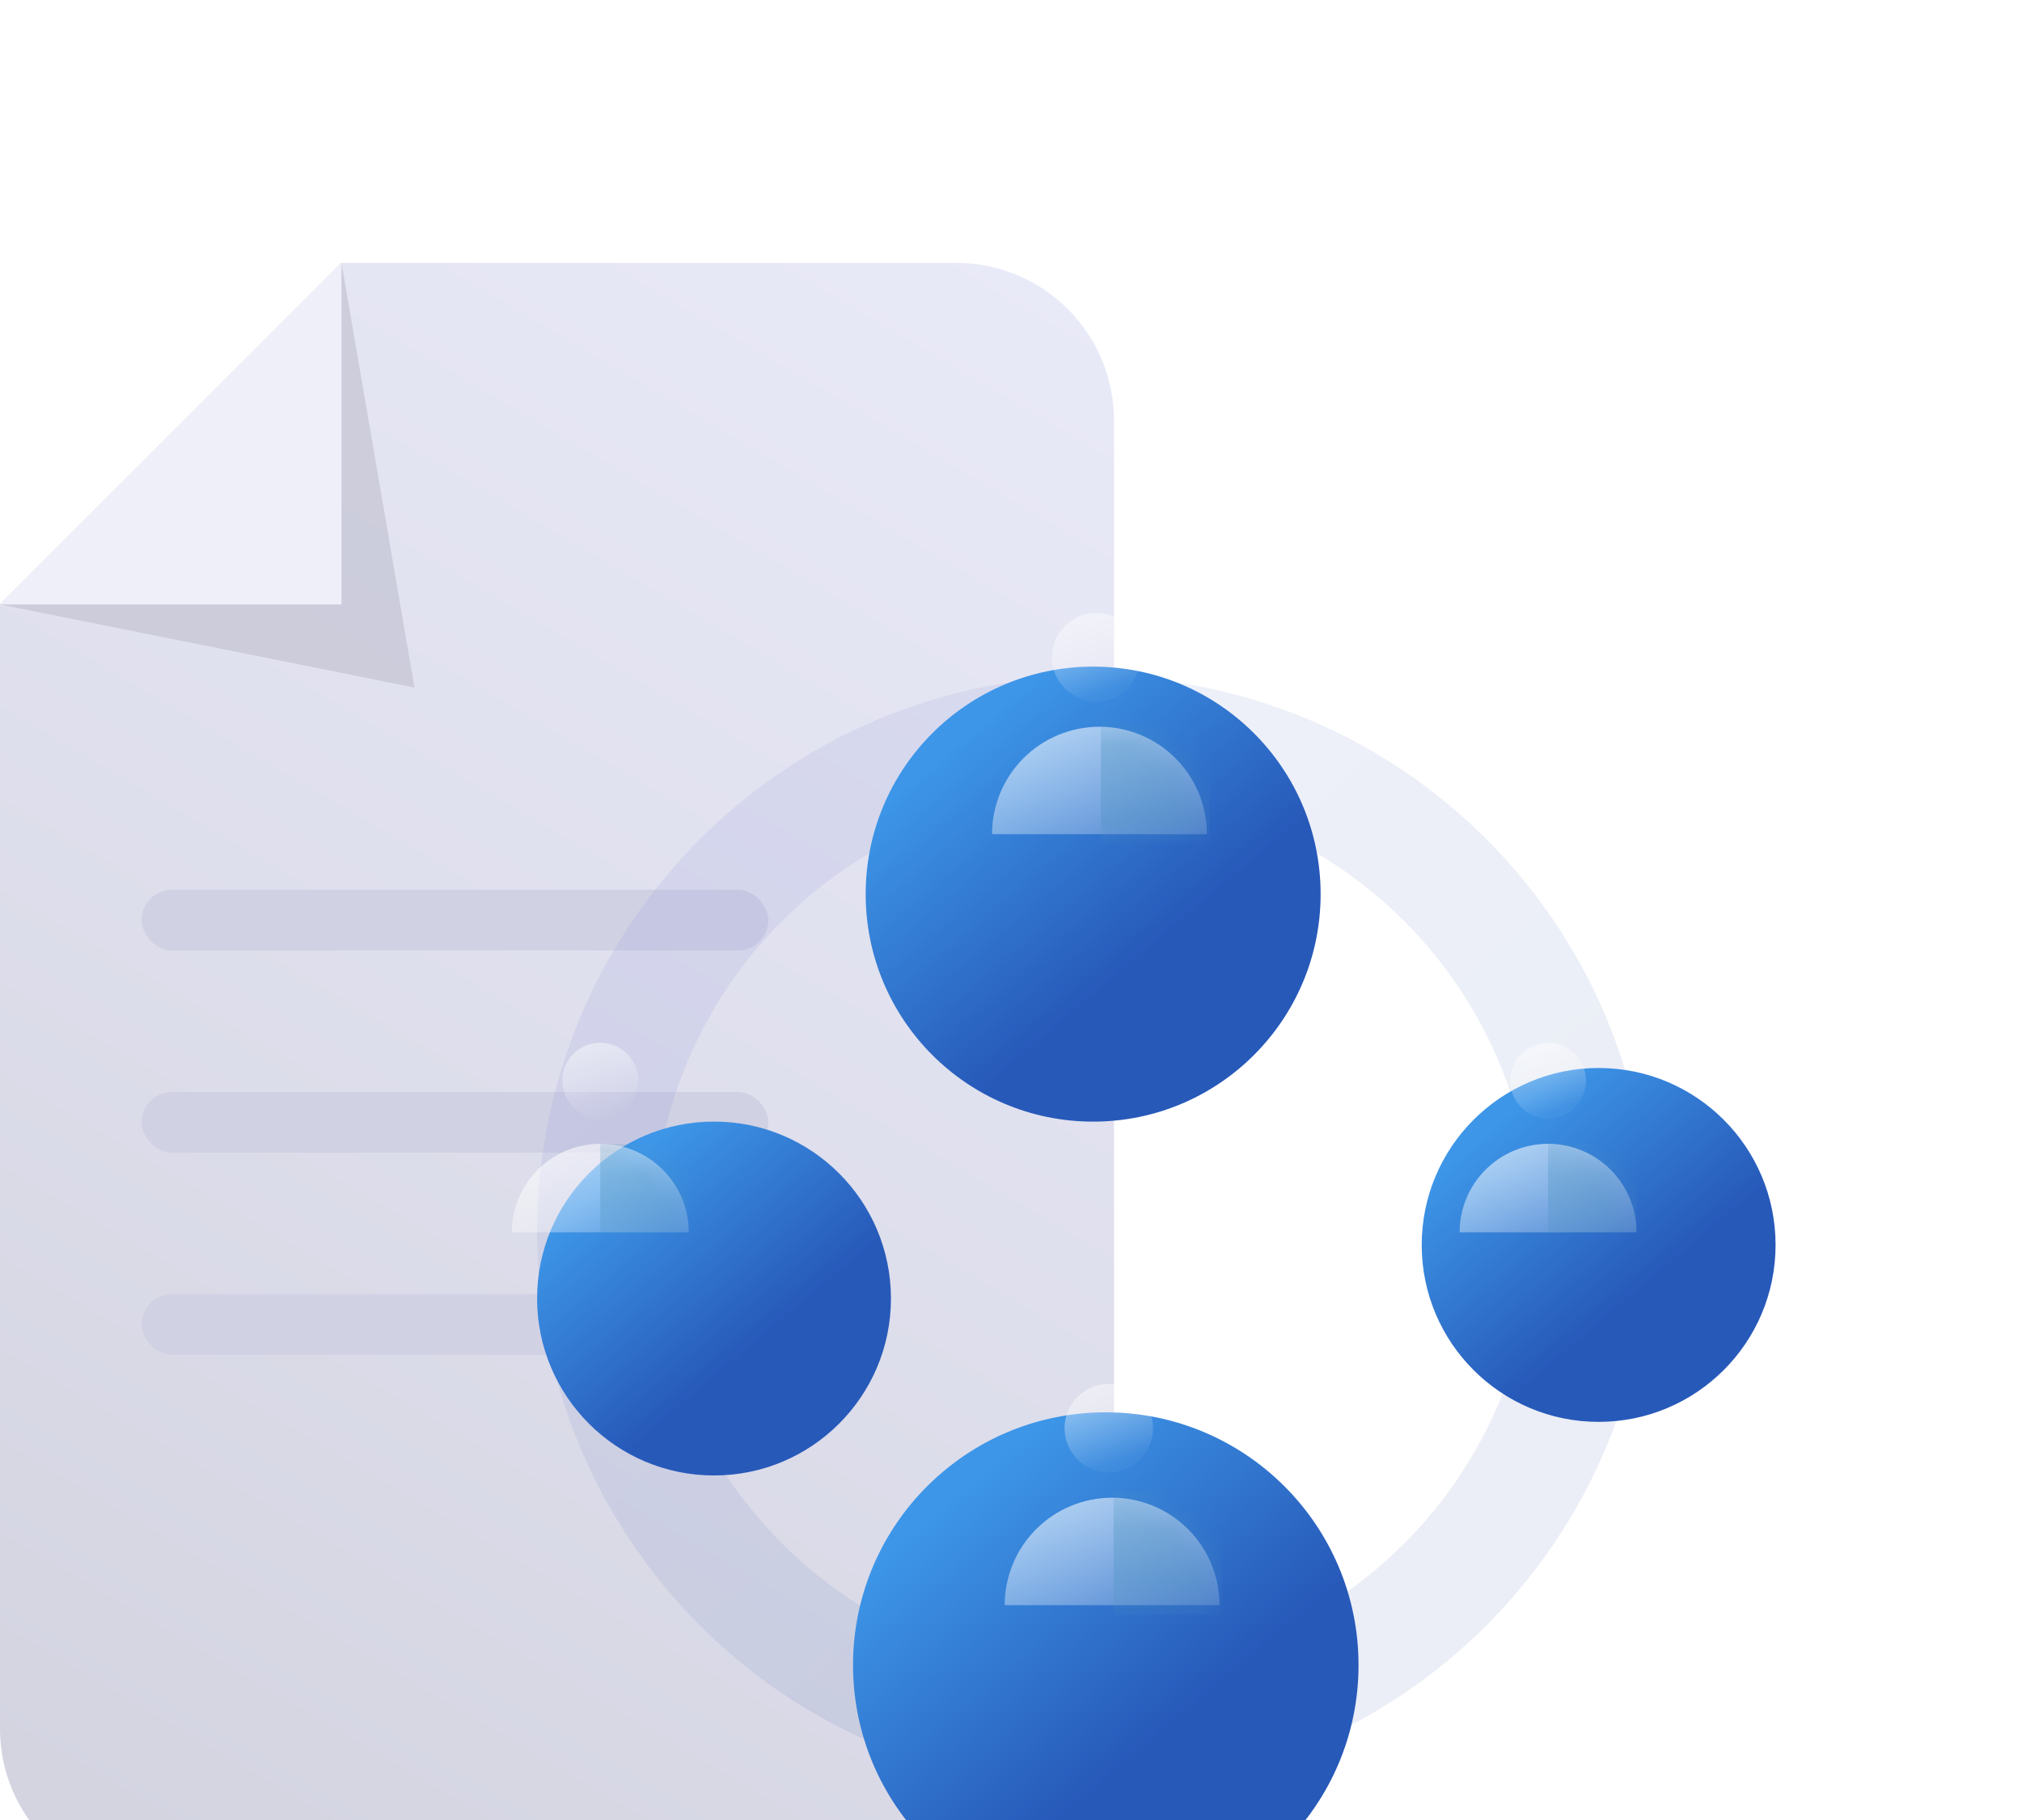 <svg width="80" height="72" viewBox="0 0 80 72" fill="none" xmlns="http://www.w3.org/2000/svg">
<g clip-path="url(#clip0_2178_68325)">
<path d="M44.076 16.64C44.076 13.194 41.282 10.4 37.836 10.4H13.511L-0.001 23.912V68.386C-0.001 71.832 2.793 74.626 6.239 74.626H37.836C41.282 74.626 44.076 71.832 44.076 68.386V16.64Z" fill="url(#paint0_linear_2178_68325)"/>
<rect x="5.599" y="35.2" width="24.8" height="2.4" rx="1.2" fill="#D1D1E4"/>
<rect x="5.599" y="43.2" width="24.8" height="2.4" rx="1.2" fill="#D1D1E4"/>
<rect x="5.599" y="51.2" width="24.8" height="2.4" rx="1.2" fill="#D1D1E4"/>
<path opacity="0.7" d="M13.512 10.4L-0 23.912L16.399 27.2L13.512 10.4Z" fill="#C4C4D3"/>
<path d="M13.51 10.4L-0.002 23.912H13.51V10.4Z" fill="#EEEFF9"/>
<path opacity="0.1" d="M65.25 48.75C65.25 60.9 55.4 70.75 43.25 70.75C31.099 70.75 21.25 60.9 21.25 48.75C21.25 36.6 31.099 26.75 43.25 26.75C55.4 26.75 65.25 36.6 65.25 48.75ZM25.841 48.75C25.841 58.364 33.635 66.158 43.25 66.158C52.864 66.158 60.658 58.364 60.658 48.75C60.658 39.136 52.864 31.342 43.25 31.342C33.635 31.342 25.841 39.136 25.841 48.75Z" fill="url(#paint1_linear_2178_68325)"/>
<g filter="url(#filter0_d_2178_68325)">
<circle cx="23.75" cy="45.25" r="7" fill="url(#paint2_linear_2178_68325)"/>
</g>
<circle cx="23.75" cy="42.75" r="1.5" fill="url(#paint3_linear_2178_68325)"/>
<path d="M27.25 48.75C27.25 47.822 26.881 46.931 26.224 46.275C25.568 45.619 24.678 45.25 23.75 45.25C22.821 45.25 21.931 45.619 21.275 46.275C20.618 46.931 20.25 47.822 20.25 48.75L23.75 48.75H27.25Z" fill="url(#paint4_linear_2178_68325)"/>
<mask id="mask0_2178_68325" style="mask-type:alpha" maskUnits="userSpaceOnUse" x="20" y="45" width="8" height="4">
<path d="M27.25 48.75C27.25 47.822 26.881 46.931 26.224 46.275C25.568 45.619 24.678 45.25 23.75 45.25C22.821 45.25 21.931 45.619 21.275 46.275C20.618 46.931 20.25 47.822 20.25 48.75L23.75 48.75H27.25Z" fill="url(#paint5_linear_2178_68325)"/>
</mask>
<g mask="url(#mask0_2178_68325)">
<rect opacity="0.34" x="23.75" y="45.25" width="3.5" height="3.5" fill="#4E95C1"/>
</g>
<g filter="url(#filter1_d_2178_68325)">
<circle cx="61.25" cy="45.25" r="7" fill="url(#paint6_linear_2178_68325)"/>
</g>
<circle cx="61.25" cy="42.75" r="1.5" fill="url(#paint7_linear_2178_68325)"/>
<path d="M64.75 48.75C64.75 47.822 64.381 46.931 63.724 46.275C63.068 45.619 62.178 45.25 61.25 45.25C60.321 45.25 59.431 45.619 58.775 46.275C58.118 46.931 57.75 47.822 57.75 48.75L61.25 48.75H64.75Z" fill="url(#paint8_linear_2178_68325)"/>
<mask id="mask1_2178_68325" style="mask-type:alpha" maskUnits="userSpaceOnUse" x="57" y="45" width="8" height="4">
<path d="M64.75 48.75C64.75 47.822 64.381 46.931 63.724 46.275C63.068 45.619 62.178 45.25 61.25 45.25C60.321 45.25 59.431 45.619 58.775 46.275C58.118 46.931 57.75 47.822 57.75 48.75L61.25 48.75H64.75Z" fill="url(#paint9_linear_2178_68325)"/>
</mask>
<g mask="url(#mask1_2178_68325)">
<rect opacity="0.34" x="61.25" y="45.25" width="3.5" height="3.5" fill="#4E95C1"/>
</g>
<g filter="url(#filter2_d_2178_68325)">
<circle cx="43.25" cy="29.25" r="9" fill="url(#paint10_linear_2178_68325)"/>
</g>
<circle cx="43.369" cy="26" r="1.75" fill="url(#paint11_linear_2178_68325)"/>
<path d="M47.75 33C47.75 31.873 47.302 30.792 46.505 29.995C45.708 29.198 44.627 28.75 43.5 28.75C42.372 28.75 41.291 29.198 40.494 29.995C39.697 30.792 39.25 31.873 39.25 33L43.5 33H47.75Z" fill="url(#paint12_linear_2178_68325)"/>
<mask id="mask2_2178_68325" style="mask-type:alpha" maskUnits="userSpaceOnUse" x="39" y="28" width="9" height="5">
<path d="M47.75 33C47.75 31.873 47.302 30.792 46.505 29.995C45.708 29.198 44.627 28.75 43.5 28.75C42.372 28.75 41.291 29.198 40.494 29.995C39.697 30.792 39.25 31.873 39.25 33L43.5 33H47.75Z" fill="url(#paint13_linear_2178_68325)"/>
</mask>
<g mask="url(#mask2_2178_68325)">
<rect opacity="0.34" x="43.557" y="28.439" width="4.307" height="4.953" fill="#4E95C1"/>
</g>
<g filter="url(#filter3_d_2178_68325)">
<circle cx="43.75" cy="59.75" r="10" fill="url(#paint14_linear_2178_68325)"/>
</g>
<circle cx="43.869" cy="56.5" r="1.75" fill="url(#paint15_linear_2178_68325)"/>
<path d="M48.25 63.5C48.25 62.373 47.802 61.292 47.005 60.495C46.208 59.698 45.127 59.25 44 59.25C42.872 59.25 41.791 59.698 40.994 60.495C40.197 61.292 39.75 62.373 39.75 63.5L44 63.5H48.25Z" fill="url(#paint16_linear_2178_68325)"/>
<mask id="mask3_2178_68325" style="mask-type:alpha" maskUnits="userSpaceOnUse" x="39" y="59" width="10" height="5">
<path d="M48.25 63.5C48.25 62.373 47.802 61.292 47.005 60.495C46.208 59.698 45.127 59.25 44 59.25C42.872 59.25 41.791 59.698 40.994 60.495C40.197 61.292 39.75 62.373 39.75 63.5L44 63.5H48.25Z" fill="url(#paint17_linear_2178_68325)"/>
</mask>
<g mask="url(#mask3_2178_68325)">
<rect opacity="0.34" x="44.057" y="58.938" width="4.307" height="4.953" fill="#4E95C1"/>
</g>
</g>
<defs>
<filter id="filter0_d_2178_68325" x="9.005" y="32.125" width="38.49" height="38.49" filterUnits="userSpaceOnUse" color-interpolation-filters="sRGB">
<feFlood flood-opacity="0" result="BackgroundImageFix"/>
<feColorMatrix in="SourceAlpha" type="matrix" values="0 0 0 0 0 0 0 0 0 0 0 0 0 0 0 0 0 0 127 0" result="hardAlpha"/>
<feOffset dx="4.5" dy="6.12"/>
<feGaussianBlur stdDeviation="6.122"/>
<feComposite in2="hardAlpha" operator="out"/>
<feColorMatrix type="matrix" values="0 0 0 0 0 0 0 0 0 0 0 0 0 0 0 0 0 0 0.2 0"/>
<feBlend mode="normal" in2="BackgroundImageFix" result="effect1_dropShadow_2178_68325"/>
<feBlend mode="normal" in="SourceGraphic" in2="effect1_dropShadow_2178_68325" result="shape"/>
</filter>
<filter id="filter1_d_2178_68325" x="46.25" y="32.25" width="34" height="34" filterUnits="userSpaceOnUse" color-interpolation-filters="sRGB">
<feFlood flood-opacity="0" result="BackgroundImageFix"/>
<feColorMatrix in="SourceAlpha" type="matrix" values="0 0 0 0 0 0 0 0 0 0 0 0 0 0 0 0 0 0 127 0" result="hardAlpha"/>
<feOffset dx="2" dy="4"/>
<feGaussianBlur stdDeviation="5"/>
<feComposite in2="hardAlpha" operator="out"/>
<feColorMatrix type="matrix" values="0 0 0 0 0 0 0 0 0 0 0 0 0 0 0 0 0 0 0.2 0"/>
<feBlend mode="normal" in2="BackgroundImageFix" result="effect1_dropShadow_2178_68325"/>
<feBlend mode="normal" in="SourceGraphic" in2="effect1_dropShadow_2178_68325" result="shape"/>
</filter>
<filter id="filter2_d_2178_68325" x="22.005" y="14.128" width="42.49" height="42.49" filterUnits="userSpaceOnUse" color-interpolation-filters="sRGB">
<feFlood flood-opacity="0" result="BackgroundImageFix"/>
<feColorMatrix in="SourceAlpha" type="matrix" values="0 0 0 0 0 0 0 0 0 0 0 0 0 0 0 0 0 0 127 0" result="hardAlpha"/>
<feOffset dy="6.122"/>
<feGaussianBlur stdDeviation="6.122"/>
<feComposite in2="hardAlpha" operator="out"/>
<feColorMatrix type="matrix" values="0 0 0 0 0 0 0 0 0 0 0 0 0 0 0 0 0 0 0.2 0"/>
<feBlend mode="normal" in2="BackgroundImageFix" result="effect1_dropShadow_2178_68325"/>
<feBlend mode="normal" in="SourceGraphic" in2="effect1_dropShadow_2178_68325" result="shape"/>
</filter>
<filter id="filter3_d_2178_68325" x="21.505" y="43.628" width="44.49" height="44.49" filterUnits="userSpaceOnUse" color-interpolation-filters="sRGB">
<feFlood flood-opacity="0" result="BackgroundImageFix"/>
<feColorMatrix in="SourceAlpha" type="matrix" values="0 0 0 0 0 0 0 0 0 0 0 0 0 0 0 0 0 0 127 0" result="hardAlpha"/>
<feOffset dy="6.122"/>
<feGaussianBlur stdDeviation="6.122"/>
<feComposite in2="hardAlpha" operator="out"/>
<feColorMatrix type="matrix" values="0 0 0 0 0 0 0 0 0 0 0 0 0 0 0 0 0 0 0.2 0"/>
<feBlend mode="normal" in2="BackgroundImageFix" result="effect1_dropShadow_2178_68325"/>
<feBlend mode="normal" in="SourceGraphic" in2="effect1_dropShadow_2178_68325" result="shape"/>
</filter>
<linearGradient id="paint0_linear_2178_68325" x1="7.998" y1="78" x2="47.598" y2="10.4" gradientUnits="userSpaceOnUse">
<stop stop-color="#D3D3E0"/>
<stop offset="1" stop-color="#EAEBF9"/>
</linearGradient>
<linearGradient id="paint1_linear_2178_68325" x1="26.852" y1="36.853" x2="55.624" y2="70.912" gradientUnits="userSpaceOnUse">
<stop stop-color="#6570D6"/>
<stop offset="0.615" stop-color="#375EAC"/>
</linearGradient>
<linearGradient id="paint2_linear_2178_68325" x1="18.532" y1="41.465" x2="27.687" y2="52.301" gradientUnits="userSpaceOnUse">
<stop stop-color="#3D96E8"/>
<stop offset="0.615" stop-color="#2759B9"/>
</linearGradient>
<linearGradient id="paint3_linear_2178_68325" x1="23" y1="41.25" x2="24.185" y2="44.741" gradientUnits="userSpaceOnUse">
<stop stop-color="white" stop-opacity="0.49"/>
<stop offset="0.776" stop-color="white" stop-opacity="0.04"/>
</linearGradient>
<linearGradient id="paint4_linear_2178_68325" x1="22" y1="45.25" x2="24.765" y2="53.395" gradientUnits="userSpaceOnUse">
<stop stop-color="white" stop-opacity="0.6"/>
<stop offset="0.776" stop-color="white" stop-opacity="0.04"/>
</linearGradient>
<linearGradient id="paint5_linear_2178_68325" x1="22.612" y1="45.819" x2="22.222" y2="49.305" gradientUnits="userSpaceOnUse">
<stop stop-color="white"/>
<stop offset="1" stop-color="white"/>
</linearGradient>
<linearGradient id="paint6_linear_2178_68325" x1="56.032" y1="41.465" x2="65.187" y2="52.301" gradientUnits="userSpaceOnUse">
<stop stop-color="#3D96E8"/>
<stop offset="0.615" stop-color="#2759B9"/>
</linearGradient>
<linearGradient id="paint7_linear_2178_68325" x1="60.5" y1="41.25" x2="61.685" y2="44.741" gradientUnits="userSpaceOnUse">
<stop stop-color="white" stop-opacity="0.49"/>
<stop offset="0.776" stop-color="white" stop-opacity="0.04"/>
</linearGradient>
<linearGradient id="paint8_linear_2178_68325" x1="59.5" y1="45.25" x2="62.265" y2="53.395" gradientUnits="userSpaceOnUse">
<stop stop-color="white" stop-opacity="0.6"/>
<stop offset="0.776" stop-color="white" stop-opacity="0.04"/>
</linearGradient>
<linearGradient id="paint9_linear_2178_68325" x1="60.112" y1="45.819" x2="59.722" y2="49.305" gradientUnits="userSpaceOnUse">
<stop stop-color="white"/>
<stop offset="1" stop-color="white"/>
</linearGradient>
<linearGradient id="paint10_linear_2178_68325" x1="36.541" y1="24.383" x2="48.312" y2="38.316" gradientUnits="userSpaceOnUse">
<stop stop-color="#3D96E8"/>
<stop offset="0.615" stop-color="#2759B9"/>
</linearGradient>
<linearGradient id="paint11_linear_2178_68325" x1="42.494" y1="24.25" x2="43.877" y2="28.323" gradientUnits="userSpaceOnUse">
<stop stop-color="white" stop-opacity="0.49"/>
<stop offset="0.776" stop-color="white" stop-opacity="0.04"/>
</linearGradient>
<linearGradient id="paint12_linear_2178_68325" x1="41.375" y1="28.75" x2="44.733" y2="38.64" gradientUnits="userSpaceOnUse">
<stop stop-color="white" stop-opacity="0.6"/>
<stop offset="0.776" stop-color="white" stop-opacity="0.04"/>
</linearGradient>
<linearGradient id="paint13_linear_2178_68325" x1="42.118" y1="29.441" x2="41.645" y2="33.674" gradientUnits="userSpaceOnUse">
<stop stop-color="white"/>
<stop offset="1" stop-color="white"/>
</linearGradient>
<linearGradient id="paint14_linear_2178_68325" x1="36.296" y1="54.342" x2="49.374" y2="69.824" gradientUnits="userSpaceOnUse">
<stop stop-color="#3D96E8"/>
<stop offset="0.615" stop-color="#2759B9"/>
</linearGradient>
<linearGradient id="paint15_linear_2178_68325" x1="42.994" y1="54.75" x2="44.377" y2="58.822" gradientUnits="userSpaceOnUse">
<stop stop-color="white" stop-opacity="0.49"/>
<stop offset="0.776" stop-color="white" stop-opacity="0.04"/>
</linearGradient>
<linearGradient id="paint16_linear_2178_68325" x1="41.875" y1="59.25" x2="45.233" y2="69.14" gradientUnits="userSpaceOnUse">
<stop stop-color="white" stop-opacity="0.6"/>
<stop offset="0.776" stop-color="white" stop-opacity="0.04"/>
</linearGradient>
<linearGradient id="paint17_linear_2178_68325" x1="42.618" y1="59.941" x2="42.145" y2="64.174" gradientUnits="userSpaceOnUse">
<stop stop-color="white"/>
<stop offset="1" stop-color="white"/>
</linearGradient>
<clipPath id="clip0_2178_68325">
<rect width="80" height="72" fill="white"/>
</clipPath>
</defs>
</svg>
